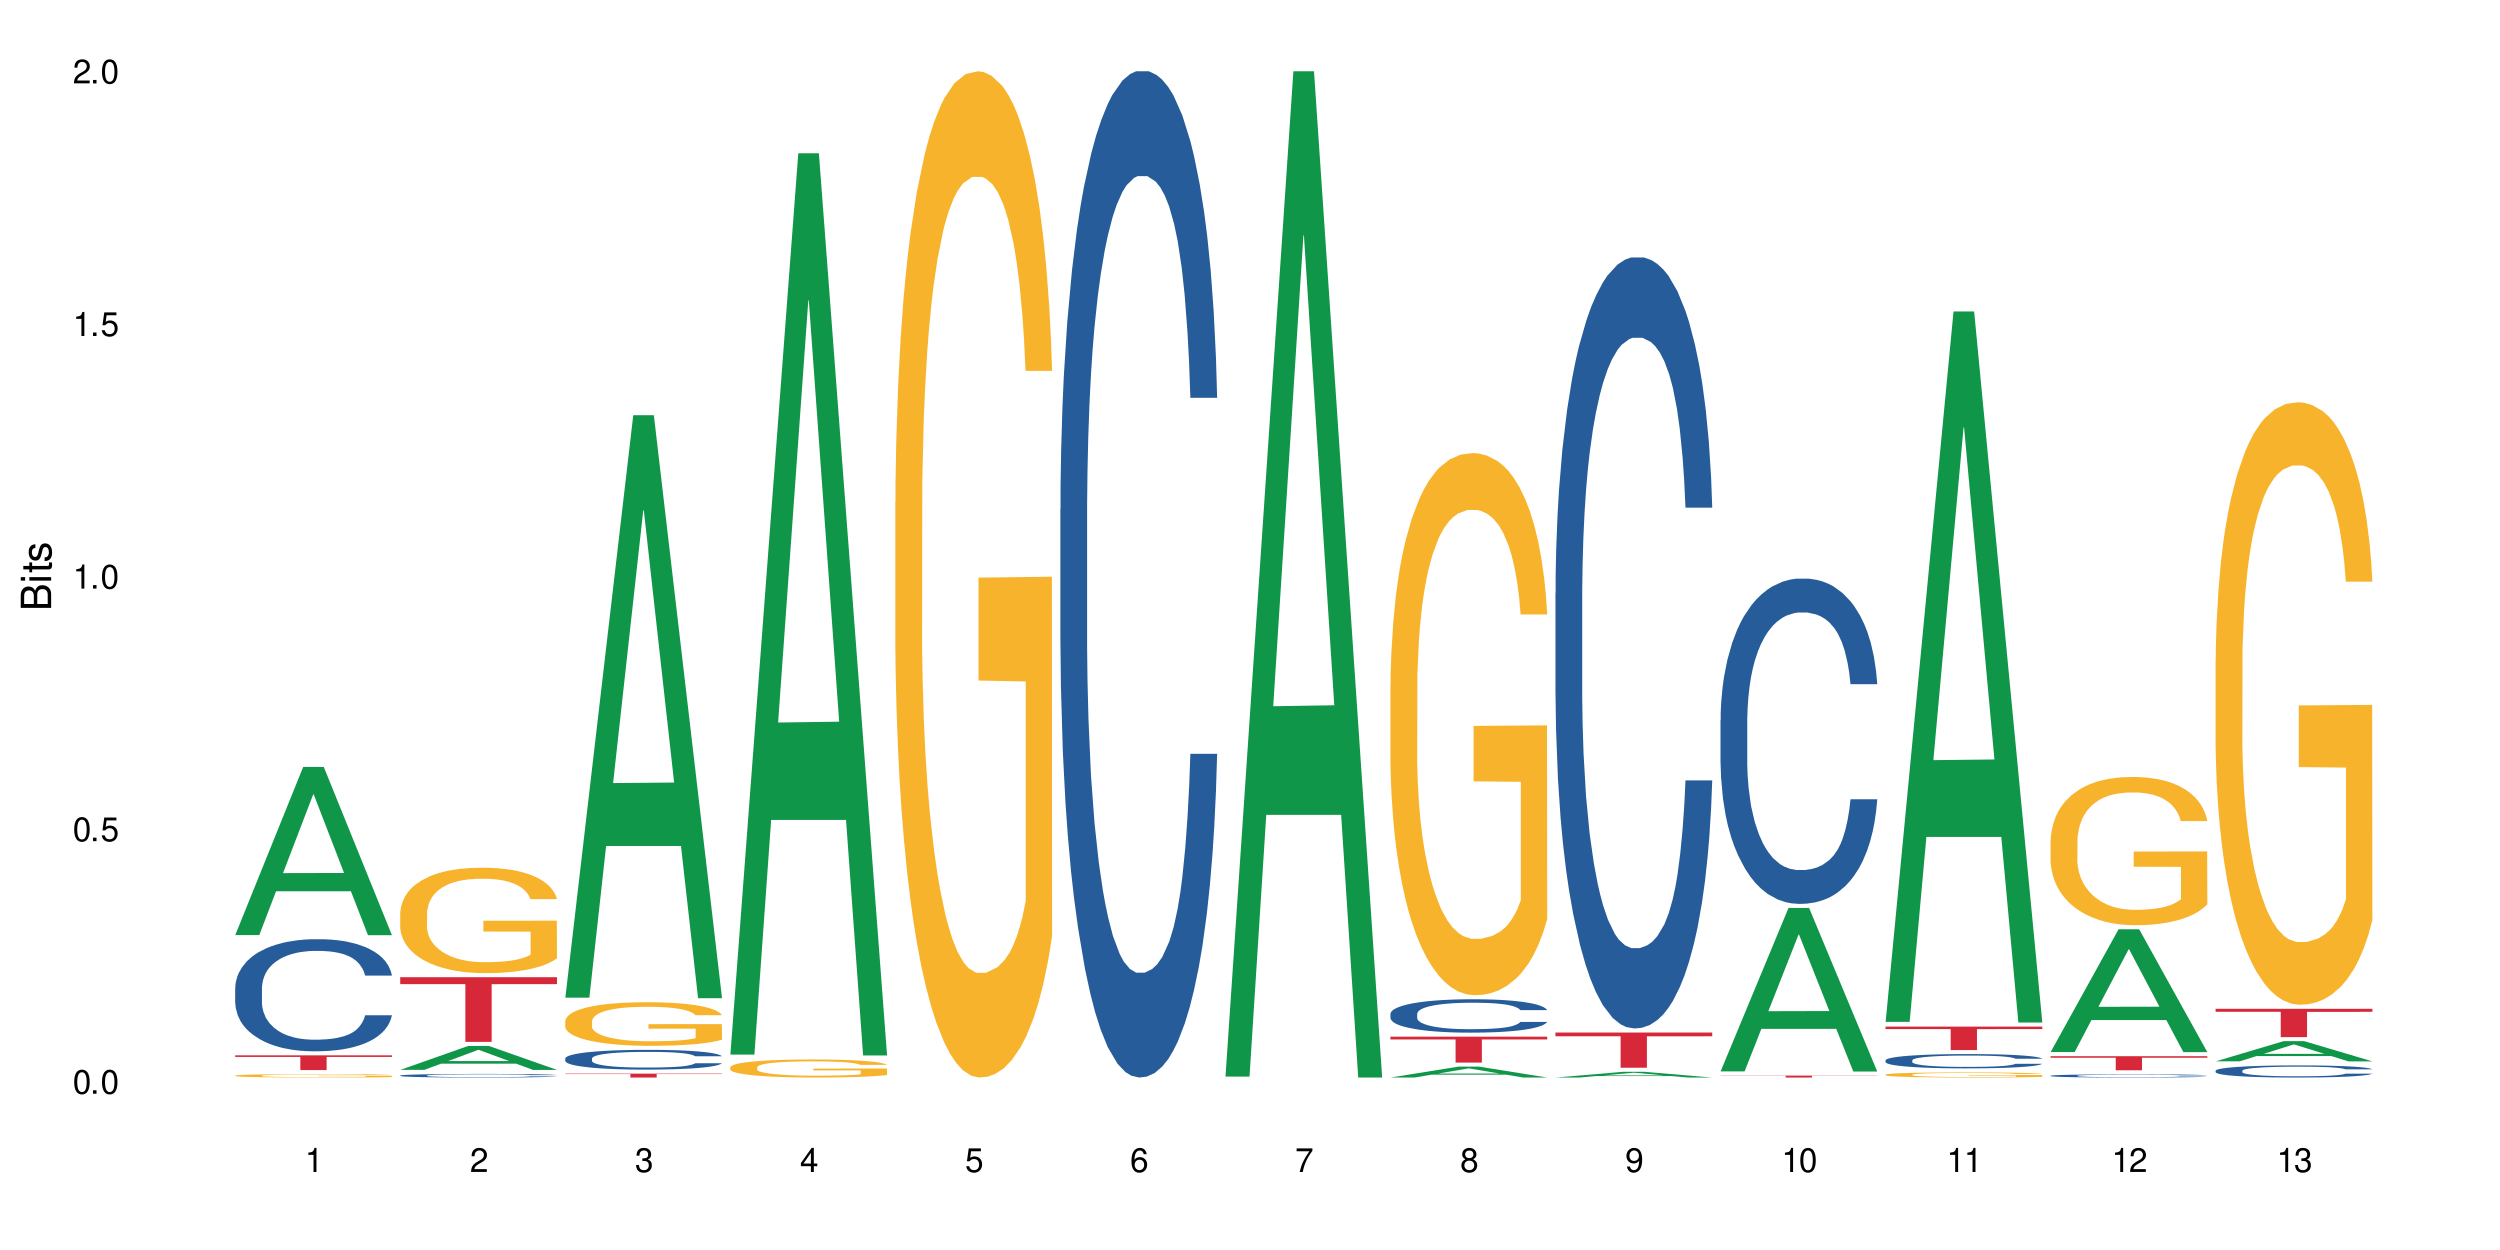 <?xml version="1.0" encoding="UTF-8"?>
<svg xmlns="http://www.w3.org/2000/svg" xmlns:xlink="http://www.w3.org/1999/xlink" width="720" height="360" viewBox="0 0 720 360">
<defs>
<g>
<g id="glyph-0-0">
</g>
<g id="glyph-0-1">
<path d="M 2.641 -6.938 C 2 -6.938 1.422 -6.656 1.078 -6.172 C 0.641 -5.562 0.406 -4.641 0.406 -3.359 C 0.406 -1.016 1.188 0.219 2.641 0.219 C 4.078 0.219 4.859 -1.016 4.859 -3.297 C 4.859 -4.641 4.656 -5.547 4.203 -6.172 C 3.844 -6.656 3.281 -6.938 2.641 -6.938 Z M 2.641 -6.188 C 3.547 -6.188 4 -5.25 4 -3.375 C 4 -1.406 3.562 -0.484 2.625 -0.484 C 1.734 -0.484 1.281 -1.438 1.281 -3.344 C 1.281 -5.25 1.734 -6.188 2.641 -6.188 Z M 2.641 -6.188 "/>
</g>
<g id="glyph-0-2">
<path d="M 1.828 -1 L 0.828 -1 L 0.828 0 L 1.828 0 Z M 1.828 -1 "/>
</g>
<g id="glyph-0-3">
<path d="M 4.562 -6.797 L 1.062 -6.797 L 0.547 -3.094 L 1.328 -3.094 C 1.719 -3.562 2.047 -3.734 2.578 -3.734 C 3.484 -3.734 4.062 -3.109 4.062 -2.094 C 4.062 -1.125 3.484 -0.531 2.578 -0.531 C 1.828 -0.531 1.375 -0.906 1.188 -1.672 L 0.328 -1.672 C 0.453 -1.109 0.547 -0.844 0.75 -0.594 C 1.125 -0.078 1.828 0.219 2.594 0.219 C 3.969 0.219 4.922 -0.781 4.922 -2.219 C 4.922 -3.562 4.031 -4.484 2.719 -4.484 C 2.25 -4.484 1.859 -4.359 1.469 -4.062 L 1.734 -5.969 L 4.562 -5.969 Z M 4.562 -6.797 "/>
</g>
<g id="glyph-0-4">
<path d="M 2.484 -4.938 L 2.484 0 L 3.328 0 L 3.328 -6.938 L 2.766 -6.938 C 2.469 -5.875 2.281 -5.734 0.984 -5.562 L 0.984 -4.938 Z M 2.484 -4.938 "/>
</g>
<g id="glyph-0-5">
<path d="M 4.859 -0.828 L 1.281 -0.828 C 1.359 -1.406 1.672 -1.781 2.5 -2.281 L 3.469 -2.828 C 4.406 -3.344 4.906 -4.062 4.906 -4.906 C 4.906 -5.484 4.672 -6.031 4.266 -6.406 C 3.859 -6.766 3.375 -6.938 2.719 -6.938 C 1.859 -6.938 1.219 -6.625 0.844 -6.031 C 0.609 -5.672 0.5 -5.234 0.484 -4.531 L 1.328 -4.531 C 1.359 -5.016 1.406 -5.281 1.531 -5.516 C 1.75 -5.938 2.188 -6.203 2.703 -6.203 C 3.469 -6.203 4.031 -5.641 4.031 -4.891 C 4.031 -4.344 3.719 -3.859 3.125 -3.516 L 2.234 -3 C 0.812 -2.172 0.406 -1.531 0.328 -0.016 L 4.859 -0.016 Z M 4.859 -0.828 "/>
</g>
<g id="glyph-0-6">
<path d="M 2.125 -3.188 L 2.578 -3.188 C 3.5 -3.188 3.984 -2.766 3.984 -1.922 C 3.984 -1.062 3.469 -0.531 2.594 -0.531 C 1.656 -0.531 1.203 -1 1.156 -2.016 L 0.312 -2.016 C 0.344 -1.453 0.438 -1.094 0.609 -0.781 C 0.953 -0.109 1.625 0.219 2.547 0.219 C 3.953 0.219 4.859 -0.625 4.859 -1.938 C 4.859 -2.828 4.516 -3.297 3.703 -3.594 C 4.344 -3.844 4.656 -4.328 4.656 -5.031 C 4.656 -6.219 3.875 -6.938 2.578 -6.938 C 1.203 -6.938 0.484 -6.172 0.453 -4.703 L 1.297 -4.703 C 1.312 -5.125 1.344 -5.359 1.453 -5.578 C 1.641 -5.969 2.062 -6.203 2.594 -6.203 C 3.344 -6.203 3.797 -5.75 3.797 -5 C 3.797 -4.516 3.609 -4.219 3.25 -4.047 C 3.016 -3.953 2.703 -3.922 2.125 -3.906 Z M 2.125 -3.188 "/>
</g>
<g id="glyph-0-7">
<path d="M 3.141 -1.672 L 3.141 0 L 3.984 0 L 3.984 -1.672 L 4.984 -1.672 L 4.984 -2.438 L 3.984 -2.438 L 3.984 -6.938 L 3.359 -6.938 L 0.266 -2.578 L 0.266 -1.672 Z M 3.141 -2.438 L 1 -2.438 L 3.141 -5.5 Z M 3.141 -2.438 "/>
</g>
<g id="glyph-0-8">
<path d="M 4.781 -5.125 C 4.609 -6.266 3.891 -6.938 2.844 -6.938 C 2.094 -6.938 1.422 -6.578 1.031 -5.953 C 0.594 -5.266 0.406 -4.422 0.406 -3.172 C 0.406 -2 0.578 -1.25 0.984 -0.641 C 1.359 -0.078 1.953 0.219 2.703 0.219 C 3.984 0.219 4.922 -0.75 4.922 -2.094 C 4.922 -3.375 4.062 -4.281 2.844 -4.281 C 2.172 -4.281 1.641 -4.031 1.281 -3.516 C 1.281 -5.234 1.828 -6.188 2.797 -6.188 C 3.391 -6.188 3.797 -5.797 3.938 -5.125 Z M 2.734 -3.531 C 3.547 -3.531 4.062 -2.953 4.062 -2.031 C 4.062 -1.156 3.484 -0.531 2.703 -0.531 C 1.922 -0.531 1.328 -1.188 1.328 -2.078 C 1.328 -2.938 1.906 -3.531 2.734 -3.531 Z M 2.734 -3.531 "/>
</g>
<g id="glyph-0-9">
<path d="M 4.984 -6.797 L 0.438 -6.797 L 0.438 -5.969 L 4.109 -5.969 C 2.5 -3.656 1.828 -2.234 1.328 0 L 2.219 0 C 2.594 -2.172 3.453 -4.047 4.984 -6.094 Z M 4.984 -6.797 "/>
</g>
<g id="glyph-0-10">
<path d="M 3.75 -3.656 C 4.469 -4.094 4.688 -4.438 4.688 -5.078 C 4.688 -6.172 3.844 -6.938 2.641 -6.938 C 1.438 -6.938 0.594 -6.172 0.594 -5.094 C 0.594 -4.438 0.812 -4.094 1.516 -3.656 C 0.734 -3.266 0.359 -2.703 0.359 -1.922 C 0.359 -0.656 1.281 0.219 2.641 0.219 C 3.984 0.219 4.922 -0.656 4.922 -1.922 C 4.922 -2.703 4.531 -3.266 3.75 -3.656 Z M 2.641 -6.188 C 3.359 -6.188 3.812 -5.75 3.812 -5.062 C 3.812 -4.406 3.344 -3.984 2.641 -3.984 C 1.922 -3.984 1.453 -4.406 1.453 -5.078 C 1.453 -5.75 1.922 -6.188 2.641 -6.188 Z M 2.641 -3.266 C 3.484 -3.266 4.062 -2.719 4.062 -1.906 C 4.062 -1.078 3.484 -0.531 2.625 -0.531 C 1.797 -0.531 1.219 -1.094 1.219 -1.906 C 1.219 -2.719 1.781 -3.266 2.641 -3.266 Z M 2.641 -3.266 "/>
</g>
<g id="glyph-0-11">
<path d="M 0.516 -1.578 C 0.672 -0.453 1.406 0.219 2.438 0.219 C 3.188 0.219 3.859 -0.141 4.266 -0.766 C 4.688 -1.453 4.891 -2.297 4.891 -3.547 C 4.891 -4.719 4.703 -5.453 4.312 -6.078 C 3.938 -6.641 3.344 -6.938 2.594 -6.938 C 1.297 -6.938 0.359 -5.969 0.359 -4.625 C 0.359 -3.344 1.234 -2.453 2.453 -2.453 C 3.094 -2.453 3.578 -2.672 4.016 -3.203 C 4 -1.484 3.469 -0.531 2.5 -0.531 C 1.906 -0.531 1.484 -0.906 1.359 -1.578 Z M 2.578 -6.203 C 3.375 -6.203 3.969 -5.531 3.969 -4.641 C 3.969 -3.797 3.391 -3.188 2.547 -3.188 C 1.734 -3.188 1.234 -3.766 1.234 -4.688 C 1.234 -5.562 1.797 -6.203 2.578 -6.203 Z M 2.578 -6.203 "/>
</g>
<g id="glyph-1-0">
</g>
<g id="glyph-1-1">
<path d="M 0 -0.953 L 0 -4.891 C 0 -5.719 -0.234 -6.344 -0.734 -6.797 C -1.188 -7.234 -1.812 -7.469 -2.5 -7.469 C -3.547 -7.469 -4.188 -7 -4.625 -5.875 C -4.984 -6.688 -5.625 -7.094 -6.531 -7.094 C -7.172 -7.094 -7.734 -6.859 -8.141 -6.391 C -8.562 -5.922 -8.75 -5.344 -8.75 -4.5 L -8.75 -0.953 Z M -4.984 -2.062 L -7.766 -2.062 L -7.766 -4.219 C -7.766 -4.844 -7.688 -5.203 -7.453 -5.5 C -7.219 -5.812 -6.859 -5.969 -6.375 -5.969 C -5.891 -5.969 -5.531 -5.812 -5.297 -5.5 C -5.062 -5.203 -4.984 -4.844 -4.984 -4.219 Z M -0.984 -2.062 L -4 -2.062 L -4 -4.781 C -4 -5.766 -3.438 -6.359 -2.484 -6.359 C -1.547 -6.359 -0.984 -5.766 -0.984 -4.781 Z M -0.984 -2.062 "/>
</g>
<g id="glyph-1-2">
<path d="M -6.281 -1.797 L -6.281 -0.797 L 0 -0.797 L 0 -1.797 Z M -8.75 -1.797 L -8.75 -0.797 L -7.484 -0.797 L -7.484 -1.797 Z M -8.75 -1.797 "/>
</g>
<g id="glyph-1-3">
<path d="M -6.281 -3.047 L -6.281 -2.016 L -8.016 -2.016 L -8.016 -1.016 L -6.281 -1.016 L -6.281 -0.172 L -5.469 -0.172 L -5.469 -1.016 L -0.719 -1.016 C -0.078 -1.016 0.281 -1.453 0.281 -2.234 C 0.281 -2.5 0.25 -2.719 0.188 -3.047 L -0.641 -3.047 C -0.609 -2.906 -0.594 -2.766 -0.594 -2.562 C -0.594 -2.141 -0.719 -2.016 -1.156 -2.016 L -5.469 -2.016 L -5.469 -3.047 Z M -6.281 -3.047 "/>
</g>
<g id="glyph-1-4">
<path d="M -4.531 -5.25 C -5.766 -5.25 -6.469 -4.422 -6.469 -2.969 C -6.469 -1.516 -5.719 -0.562 -4.547 -0.562 C -3.562 -0.562 -3.094 -1.062 -2.734 -2.562 L -2.516 -3.484 C -2.344 -4.188 -2.094 -4.469 -1.641 -4.469 C -1.047 -4.469 -0.641 -3.875 -0.641 -3 C -0.641 -2.453 -0.797 -2 -1.062 -1.75 C -1.25 -1.594 -1.422 -1.531 -1.875 -1.469 L -1.875 -0.406 C -0.422 -0.453 0.281 -1.266 0.281 -2.922 C 0.281 -4.5 -0.5 -5.516 -1.719 -5.516 C -2.656 -5.516 -3.172 -4.984 -3.469 -3.734 L -3.703 -2.766 C -3.891 -1.953 -4.156 -1.609 -4.594 -1.609 C -5.188 -1.609 -5.547 -2.125 -5.547 -2.938 C -5.547 -3.75 -5.203 -4.172 -4.531 -4.203 Z M -4.531 -5.25 "/>
</g>
</g>
</defs>
<rect x="-72" y="-36" width="864" height="432" fill="rgb(100%, 100%, 100%)" fill-opacity="1"/>
<path fill-rule="nonzero" fill="rgb(6.275%, 58.824%, 28.235%)" fill-opacity="1" d="M 67.73 269.293 L 67.777 269.25 L 87.316 220.883 L 93.25 220.883 L 112.883 269.34 L 105.984 269.34 L 101.066 256.691 L 79.5 256.691 L 74.676 269.293 L 67.73 269.293 L 81.574 251.457 L 99.086 251.414 L 90.355 228.801 L 90.258 228.754 L 90.164 228.891 L 81.527 251.414 L 81.574 251.457 Z M 67.73 269.293 "/>
<path fill-rule="nonzero" fill="rgb(14.51%, 36.078%, 60%)" fill-opacity="1" d="M 67.73 284.547 L 67.785 284.52 L 67.785 283.809 L 67.953 282.688 L 68.336 281.273 L 68.723 280.301 L 69.715 278.559 L 71.09 276.875 L 72.523 275.578 L 73.566 274.812 L 74.504 274.223 L 76.652 273.129 L 78.027 272.57 L 79.516 272.066 L 81.332 271.566 L 82.652 271.27 L 85.629 270.801 L 87.828 270.594 L 89.535 270.504 L 93.227 270.504 L 95.43 270.621 L 97.027 270.77 L 98.789 271.004 L 100.273 271.27 L 102.863 271.922 L 105.176 272.746 L 106.223 273.219 L 107.875 274.133 L 109.141 275.02 L 110.02 275.785 L 111.012 276.875 L 111.895 278.203 L 112.555 279.711 L 112.883 280.977 L 105.176 280.977 L 104.789 279.797 L 104.348 278.883 L 103.523 277.672 L 102.699 276.816 L 101.543 275.961 L 100.496 275.402 L 99.062 274.84 L 97.797 274.488 L 96.477 274.223 L 95.207 274.043 L 92.785 273.867 L 89.977 273.867 L 88.93 273.926 L 86.785 274.164 L 85.629 274.367 L 83.977 274.781 L 82.82 275.164 L 81.441 275.754 L 80.508 276.258 L 79.352 277.023 L 78.523 277.703 L 77.586 278.676 L 77.035 279.414 L 76.543 280.242 L 76.102 281.215 L 75.77 282.246 L 75.551 283.34 L 75.441 284.398 L 75.441 288.973 L 75.551 290.035 L 75.824 291.273 L 76.543 293.074 L 77.586 294.637 L 78.801 295.879 L 79.957 296.762 L 80.617 297.176 L 81.496 297.648 L 82.875 298.238 L 84.855 298.828 L 86.012 299.062 L 87.773 299.301 L 89.594 299.418 L 92.016 299.418 L 94.164 299.301 L 95.594 299.152 L 97.082 298.918 L 99.117 298.414 L 100.383 297.941 L 101.484 297.383 L 102.312 296.82 L 102.863 296.348 L 103.688 295.434 L 104.348 294.43 L 104.844 293.398 L 105.176 292.395 L 112.883 292.395 L 112.555 293.574 L 112.059 294.727 L 111.562 295.582 L 110.793 296.613 L 109.91 297.531 L 108.645 298.562 L 107.598 299.242 L 106.223 299.977 L 104.957 300.539 L 103.578 301.039 L 101.543 301.629 L 100.219 301.926 L 98.789 302.191 L 97.082 302.426 L 94.934 302.633 L 92.621 302.75 L 90.473 302.781 L 88.16 302.723 L 86.453 302.605 L 84.195 302.34 L 81.387 301.809 L 79.352 301.246 L 77.754 300.688 L 76.375 300.098 L 74.836 299.301 L 72.852 298 L 71.641 297 L 70.816 296.172 L 69.879 295.023 L 69.219 293.988 L 68.445 292.336 L 67.895 290.242 L 67.73 288.621 Z M 67.73 284.547 "/>
<path fill-rule="nonzero" fill="rgb(96.863%, 70.196%, 16.863%)" fill-opacity="1" d="M 67.73 309.766 L 67.785 309.762 L 67.785 309.746 L 68.008 309.703 L 68.559 309.648 L 69.273 309.602 L 70.043 309.566 L 70.539 309.547 L 71.367 309.52 L 72.082 309.5 L 73.898 309.457 L 76.211 309.422 L 77.477 309.402 L 78.91 309.391 L 80.945 309.371 L 81.883 309.363 L 84.746 309.352 L 87.996 309.34 L 93.227 309.34 L 95.484 309.344 L 98.566 309.352 L 100.328 309.363 L 101.707 309.371 L 103.137 309.383 L 104.898 309.402 L 106.551 309.422 L 107.875 309.445 L 109.195 309.473 L 110.297 309.5 L 111.234 309.531 L 112.059 309.57 L 112.555 309.602 L 112.883 309.633 L 105.23 309.633 L 104.789 309.602 L 104.293 309.578 L 103.469 309.547 L 102.641 309.527 L 101.816 309.508 L 100.273 309.484 L 98.953 309.473 L 97.301 309.457 L 95.703 309.449 L 93.887 309.445 L 92.785 309.441 L 89.867 309.441 L 87.223 309.449 L 85.684 309.457 L 84.582 309.465 L 83.039 309.477 L 82.102 309.488 L 81.551 309.496 L 79.902 309.523 L 78.801 309.551 L 78.195 309.566 L 77.422 309.594 L 76.871 309.617 L 76.266 309.656 L 75.938 309.684 L 75.496 309.742 L 75.441 309.906 L 75.605 309.941 L 75.938 309.98 L 76.375 310.012 L 77.035 310.047 L 77.699 310.07 L 78.855 310.105 L 79.844 310.133 L 80.617 310.145 L 82.102 310.172 L 82.707 310.18 L 84.141 310.195 L 85.629 310.207 L 87.445 310.219 L 88.82 310.223 L 91.023 310.23 L 93.832 310.23 L 97.137 310.223 L 99.227 310.215 L 100.66 310.211 L 101.598 310.203 L 102.754 310.191 L 103.578 310.184 L 104.348 310.172 L 105.285 310.16 L 105.285 309.941 L 91.684 309.941 L 91.684 309.84 L 112.828 309.84 L 112.883 310.191 L 111.727 310.219 L 110.297 310.242 L 108.918 310.258 L 107.488 310.273 L 105.449 310.293 L 103.797 310.301 L 101.266 310.316 L 98.953 310.324 L 96.531 310.328 L 94.383 310.332 L 89.594 310.332 L 87.168 310.324 L 85.242 310.316 L 83.48 310.309 L 81.719 310.297 L 79.516 310.277 L 78.082 310.262 L 76.598 310.242 L 75.109 310.223 L 73.789 310.195 L 72.906 310.176 L 72.027 310.156 L 71.09 310.129 L 70.207 310.098 L 69.547 310.07 L 68.941 310.039 L 68.5 310.008 L 68.062 309.965 L 67.84 309.934 L 67.73 309.906 Z M 67.73 309.766 "/>
<path fill-rule="nonzero" fill="rgb(83.922%, 15.686%, 22.353%)" fill-opacity="1" d="M 67.73 303.945 L 112.883 303.945 L 112.883 304.398 L 94.066 304.402 L 94.066 308.176 L 86.496 308.176 L 86.496 304.406 L 86.387 304.398 L 67.73 304.398 Z M 67.73 303.945 "/>
<path fill-rule="nonzero" fill="rgb(6.275%, 58.824%, 28.235%)" fill-opacity="1" d="M 115.262 308.125 L 115.309 308.121 L 134.848 301.23 L 140.781 301.23 L 160.414 308.133 L 153.516 308.133 L 148.598 306.332 L 127.031 306.332 L 122.207 308.125 L 115.262 308.125 L 129.105 305.586 L 146.617 305.578 L 137.887 302.359 L 137.789 302.352 L 137.691 302.371 L 129.059 305.578 L 129.105 305.586 Z M 115.262 308.125 "/>
<path fill-rule="nonzero" fill="rgb(14.51%, 36.078%, 60%)" fill-opacity="1" d="M 115.262 309.746 L 115.316 309.746 L 115.316 309.723 L 115.48 309.688 L 115.867 309.641 L 116.254 309.609 L 117.242 309.555 L 118.621 309.5 L 120.051 309.461 L 121.098 309.434 L 122.035 309.414 L 124.184 309.379 L 125.559 309.363 L 127.047 309.348 L 128.863 309.332 L 130.184 309.32 L 133.156 309.305 L 135.359 309.301 L 137.066 309.297 L 140.758 309.297 L 142.961 309.301 L 144.555 309.305 L 146.316 309.312 L 147.805 309.32 L 150.395 309.344 L 152.707 309.367 L 153.75 309.383 L 155.402 309.414 L 156.672 309.441 L 157.551 309.465 L 158.543 309.5 L 159.422 309.543 L 160.086 309.594 L 160.414 309.633 L 152.707 309.633 L 152.32 309.594 L 151.879 309.566 L 151.055 309.527 L 150.227 309.5 L 149.07 309.473 L 148.023 309.453 L 146.594 309.438 L 145.328 309.426 L 144.004 309.414 L 142.738 309.41 L 140.316 309.406 L 136.461 309.406 L 134.312 309.414 L 133.156 309.422 L 131.504 309.434 L 130.348 309.445 L 128.973 309.465 L 128.035 309.48 L 126.879 309.504 L 126.055 309.527 L 125.117 309.559 L 124.566 309.582 L 124.07 309.609 L 123.633 309.641 L 123.301 309.672 L 123.082 309.707 L 122.969 309.742 L 122.969 309.891 L 123.082 309.922 L 123.355 309.965 L 124.07 310.02 L 125.117 310.07 L 126.328 310.109 L 127.484 310.141 L 128.145 310.152 L 129.027 310.168 L 130.402 310.188 L 132.387 310.207 L 133.543 310.215 L 135.305 310.219 L 137.121 310.223 L 139.547 310.223 L 141.691 310.219 L 143.125 310.215 L 144.609 310.207 L 146.648 310.191 L 147.914 310.176 L 149.016 310.16 L 149.844 310.141 L 150.395 310.125 L 151.219 310.098 L 151.879 310.062 L 152.375 310.031 L 152.707 310 L 160.414 310 L 160.086 310.035 L 159.59 310.074 L 159.094 310.102 L 158.324 310.133 L 157.441 310.164 L 156.176 310.195 L 155.129 310.219 L 153.75 310.242 L 152.484 310.262 L 151.109 310.277 L 149.07 310.297 L 147.75 310.305 L 146.316 310.312 L 144.609 310.32 L 142.465 310.328 L 140.152 310.332 L 135.691 310.332 L 133.984 310.328 L 131.727 310.316 L 128.918 310.301 L 126.879 310.281 L 125.281 310.266 L 123.906 310.246 L 122.363 310.219 L 120.383 310.18 L 119.172 310.148 L 118.344 310.121 L 117.41 310.082 L 116.746 310.051 L 115.977 309.996 L 115.426 309.93 L 115.262 309.879 Z M 115.262 309.746 "/>
<path fill-rule="nonzero" fill="rgb(96.863%, 70.196%, 16.863%)" fill-opacity="1" d="M 115.262 262.906 L 115.316 262.879 L 115.316 262.324 L 115.535 261.074 L 116.086 259.355 L 116.805 257.941 L 117.574 256.832 L 118.07 256.25 L 118.895 255.418 L 119.609 254.809 L 121.43 253.559 L 123.742 252.395 L 125.008 251.895 L 126.438 251.422 L 128.477 250.898 L 129.414 250.703 L 132.277 250.258 L 135.523 249.98 L 139.105 249.898 L 140.758 249.926 L 143.016 250.035 L 146.098 250.344 L 147.859 250.621 L 149.238 250.898 L 150.668 251.258 L 152.43 251.812 L 154.082 252.477 L 155.402 253.145 L 156.727 253.977 L 157.828 254.863 L 158.762 255.832 L 159.59 257 L 160.086 257.969 L 160.414 258.941 L 152.762 258.941 L 152.32 257.969 L 151.824 257.219 L 151 256.305 L 150.172 255.641 L 149.348 255.113 L 147.805 254.391 L 146.484 253.949 L 144.832 253.559 L 143.234 253.309 L 141.418 253.145 L 140.316 253.086 L 137.398 253.086 L 134.754 253.281 L 133.211 253.504 L 132.109 253.727 L 130.57 254.141 L 129.633 254.473 L 129.082 254.695 L 127.43 255.555 L 126.328 256.332 L 125.723 256.859 L 124.953 257.691 L 124.402 258.441 L 123.797 259.551 L 123.465 260.383 L 123.023 262.27 L 122.969 267.258 L 123.137 268.312 L 123.465 269.449 L 123.906 270.449 L 124.566 271.504 L 125.227 272.309 L 126.383 273.391 L 127.375 274.109 L 128.145 274.582 L 129.633 275.332 L 130.238 275.578 L 131.672 276.078 L 133.156 276.469 L 134.973 276.801 L 136.352 276.965 L 138.555 277.105 L 141.363 277.105 L 144.668 276.938 L 146.758 276.719 L 148.191 276.496 L 149.125 276.301 L 150.281 275.996 L 151.109 275.719 L 151.879 275.414 L 152.816 274.941 L 152.816 268.312 L 139.215 268.285 L 139.215 265.18 L 160.359 265.152 L 160.414 275.996 L 159.258 276.746 L 157.828 277.465 L 156.449 278.02 L 155.02 278.492 L 152.98 279.02 L 151.328 279.352 L 148.797 279.738 L 146.484 279.988 L 144.059 280.156 L 141.914 280.238 L 139.379 280.266 L 137.121 280.211 L 134.699 280.047 L 132.773 279.824 L 131.012 279.547 L 129.246 279.184 L 127.047 278.602 L 125.613 278.133 L 124.125 277.551 L 122.641 276.855 L 121.316 276.105 L 120.438 275.523 L 119.555 274.859 L 118.621 274.027 L 117.738 273.082 L 117.078 272.223 L 116.473 271.254 L 116.031 270.34 L 115.59 269.09 L 115.371 268.09 L 115.262 267.23 Z M 115.262 262.906 "/>
<path fill-rule="nonzero" fill="rgb(83.922%, 15.686%, 22.353%)" fill-opacity="1" d="M 115.262 281.43 L 160.414 281.43 L 160.414 283.426 L 141.598 283.441 L 141.598 300.066 L 134.023 300.066 L 134.023 283.461 L 133.914 283.426 L 115.262 283.426 Z M 115.262 281.43 "/>
<path fill-rule="nonzero" fill="rgb(6.275%, 58.824%, 28.235%)" fill-opacity="1" d="M 162.793 287.328 L 162.84 287.168 L 182.379 119.578 L 188.312 119.578 L 207.945 287.484 L 201.047 287.484 L 196.125 243.656 L 174.562 243.656 L 169.738 287.328 L 162.793 287.328 L 176.637 225.523 L 194.148 225.367 L 185.418 147.012 L 185.32 146.852 L 185.223 147.324 L 176.59 225.367 L 176.637 225.523 Z M 162.793 287.328 "/>
<path fill-rule="nonzero" fill="rgb(14.51%, 36.078%, 60%)" fill-opacity="1" d="M 162.793 304.832 L 162.848 304.828 L 162.848 304.703 L 163.012 304.504 L 163.398 304.258 L 163.781 304.086 L 164.773 303.777 L 166.148 303.48 L 167.582 303.254 L 168.629 303.117 L 169.562 303.012 L 171.711 302.82 L 173.09 302.723 L 174.574 302.633 L 176.391 302.543 L 177.715 302.492 L 180.688 302.41 L 182.891 302.371 L 184.598 302.355 L 188.285 302.355 L 190.488 302.379 L 192.086 302.402 L 193.848 302.445 L 195.336 302.492 L 197.922 302.605 L 200.234 302.754 L 201.281 302.836 L 202.934 302.996 L 204.199 303.152 L 205.082 303.289 L 206.074 303.48 L 206.953 303.715 L 207.613 303.98 L 207.945 304.203 L 200.234 304.203 L 199.852 303.996 L 199.41 303.836 L 198.582 303.621 L 197.758 303.469 L 196.602 303.32 L 195.555 303.223 L 194.125 303.121 L 192.855 303.059 L 191.535 303.012 L 190.27 302.98 L 187.848 302.949 L 185.039 302.949 L 183.992 302.961 L 181.844 303.004 L 180.688 303.039 L 179.035 303.113 L 177.879 303.18 L 176.504 303.285 L 175.566 303.371 L 174.41 303.508 L 173.586 303.625 L 172.648 303.797 L 172.098 303.93 L 171.602 304.074 L 171.16 304.246 L 170.832 304.426 L 170.609 304.621 L 170.5 304.809 L 170.5 305.613 L 170.609 305.801 L 170.887 306.02 L 171.602 306.336 L 172.648 306.613 L 173.859 306.832 L 175.016 306.988 L 175.676 307.059 L 176.559 307.145 L 177.934 307.246 L 179.918 307.352 L 181.074 307.391 L 182.836 307.434 L 184.652 307.453 L 187.074 307.453 L 189.223 307.434 L 190.656 307.406 L 192.141 307.367 L 194.18 307.277 L 195.445 307.195 L 196.547 307.098 L 197.371 306.996 L 197.922 306.914 L 198.75 306.754 L 199.41 306.574 L 199.906 306.395 L 200.234 306.219 L 207.945 306.219 L 207.613 306.426 L 207.117 306.629 L 206.625 306.777 L 205.852 306.961 L 204.973 307.121 L 203.703 307.305 L 202.66 307.422 L 201.281 307.555 L 200.016 307.652 L 198.641 307.742 L 196.602 307.844 L 195.281 307.898 L 193.848 307.945 L 192.141 307.984 L 189.992 308.023 L 187.68 308.043 L 185.535 308.047 L 183.219 308.039 L 181.512 308.016 L 179.254 307.969 L 176.449 307.875 L 174.41 307.777 L 172.812 307.68 L 171.438 307.574 L 169.895 307.434 L 167.914 307.203 L 166.699 307.027 L 165.875 306.883 L 164.938 306.68 L 164.277 306.496 L 163.508 306.207 L 162.957 305.836 L 162.793 305.551 Z M 162.793 304.832 "/>
<path fill-rule="nonzero" fill="rgb(96.863%, 70.196%, 16.863%)" fill-opacity="1" d="M 162.793 294.023 L 162.848 294.012 L 162.848 293.781 L 163.066 293.266 L 163.617 292.555 L 164.332 291.973 L 165.105 291.512 L 165.602 291.273 L 166.426 290.93 L 167.141 290.676 L 168.957 290.16 L 171.27 289.68 L 172.539 289.473 L 173.969 289.277 L 176.008 289.062 L 176.941 288.98 L 179.805 288.797 L 183.055 288.684 L 186.633 288.648 L 188.285 288.66 L 190.543 288.707 L 193.629 288.832 L 195.391 288.945 L 196.766 289.062 L 198.199 289.211 L 199.961 289.438 L 201.613 289.715 L 202.934 289.988 L 204.254 290.332 L 205.355 290.699 L 206.293 291.102 L 207.117 291.582 L 207.613 291.984 L 207.945 292.383 L 200.289 292.383 L 199.852 291.984 L 199.355 291.672 L 198.527 291.297 L 197.703 291.02 L 196.875 290.801 L 195.336 290.504 L 194.012 290.32 L 192.363 290.16 L 190.766 290.059 L 188.949 289.988 L 187.848 289.965 L 184.926 289.965 L 182.285 290.047 L 180.742 290.137 L 179.641 290.23 L 178.098 290.402 L 177.164 290.539 L 176.613 290.629 L 174.961 290.984 L 173.859 291.309 L 173.254 291.523 L 172.484 291.867 L 171.934 292.176 L 171.328 292.637 L 170.996 292.98 L 170.555 293.758 L 170.5 295.82 L 170.664 296.254 L 170.996 296.727 L 171.438 297.137 L 172.098 297.574 L 172.758 297.906 L 173.914 298.352 L 174.906 298.648 L 175.676 298.844 L 177.164 299.152 L 177.77 299.258 L 179.199 299.465 L 180.688 299.625 L 182.504 299.762 L 183.883 299.832 L 186.082 299.887 L 188.891 299.887 L 192.195 299.82 L 194.289 299.727 L 195.719 299.637 L 196.656 299.555 L 197.812 299.43 L 198.641 299.316 L 199.41 299.188 L 200.348 298.992 L 200.348 296.254 L 186.746 296.246 L 186.746 294.961 L 207.891 294.949 L 207.945 299.43 L 206.789 299.738 L 205.355 300.035 L 203.98 300.266 L 202.547 300.461 L 200.512 300.68 L 198.859 300.816 L 196.324 300.977 L 194.012 301.078 L 191.59 301.148 L 189.441 301.184 L 186.91 301.195 L 184.652 301.172 L 182.23 301.102 L 180.301 301.012 L 178.539 300.895 L 176.777 300.746 L 174.574 300.508 L 173.145 300.312 L 171.656 300.07 L 170.172 299.785 L 168.848 299.477 L 167.969 299.234 L 167.086 298.961 L 166.148 298.617 L 165.27 298.227 L 164.609 297.871 L 164.004 297.469 L 163.562 297.094 L 163.121 296.578 L 162.902 296.164 L 162.793 295.809 Z M 162.793 294.023 "/>
<path fill-rule="nonzero" fill="rgb(83.922%, 15.686%, 22.353%)" fill-opacity="1" d="M 162.793 309.211 L 207.945 309.211 L 207.945 309.332 L 189.125 309.332 L 189.125 310.332 L 181.555 310.332 L 181.555 309.332 L 162.793 309.332 Z M 162.793 309.211 "/>
<path fill-rule="nonzero" fill="rgb(6.275%, 58.824%, 28.235%)" fill-opacity="1" d="M 210.32 303.723 L 210.371 303.48 L 229.906 44.141 L 235.84 44.141 L 255.477 303.969 L 248.578 303.969 L 243.656 236.145 L 222.094 236.145 L 217.27 303.723 L 210.32 303.723 L 224.168 208.086 L 241.68 207.844 L 232.945 86.594 L 232.852 86.348 L 232.754 87.082 L 224.117 207.844 L 224.168 208.086 Z M 210.32 303.723 "/>
<path fill-rule="nonzero" fill="rgb(96.863%, 70.196%, 16.863%)" fill-opacity="1" d="M 210.32 307.359 L 210.375 307.355 L 210.375 307.258 L 210.598 307.047 L 211.148 306.75 L 211.863 306.508 L 212.633 306.316 L 213.129 306.219 L 213.957 306.074 L 214.672 305.973 L 216.488 305.758 L 218.801 305.559 L 220.066 305.473 L 221.5 305.391 L 223.539 305.301 L 224.473 305.27 L 227.336 305.191 L 230.586 305.145 L 234.164 305.129 L 235.816 305.137 L 238.074 305.156 L 241.156 305.207 L 242.922 305.254 L 244.297 305.301 L 245.73 305.363 L 247.492 305.457 L 249.145 305.574 L 250.465 305.688 L 251.785 305.828 L 252.887 305.98 L 253.824 306.148 L 254.648 306.348 L 255.145 306.512 L 255.477 306.68 L 247.82 306.68 L 247.379 306.512 L 246.887 306.387 L 246.059 306.227 L 245.234 306.113 L 244.406 306.023 L 242.863 305.898 L 241.543 305.824 L 239.891 305.758 L 238.293 305.715 L 236.477 305.688 L 235.375 305.676 L 232.457 305.676 L 229.816 305.711 L 228.273 305.75 L 227.172 305.785 L 225.629 305.859 L 224.695 305.914 L 224.145 305.953 L 222.492 306.102 L 221.391 306.234 L 220.785 306.324 L 220.012 306.465 L 219.461 306.594 L 218.855 306.785 L 218.527 306.926 L 218.086 307.25 L 218.031 308.105 L 218.195 308.285 L 218.527 308.48 L 218.965 308.652 L 219.629 308.832 L 220.289 308.969 L 221.445 309.156 L 222.438 309.277 L 223.207 309.359 L 224.695 309.488 L 225.301 309.531 L 226.73 309.613 L 228.219 309.68 L 230.035 309.738 L 231.41 309.766 L 233.613 309.789 L 236.422 309.789 L 239.727 309.762 L 241.82 309.723 L 243.25 309.688 L 244.188 309.652 L 245.344 309.602 L 246.168 309.555 L 246.941 309.5 L 247.875 309.422 L 247.875 308.285 L 234.273 308.281 L 234.273 307.75 L 255.422 307.742 L 255.477 309.602 L 254.32 309.73 L 252.887 309.852 L 251.512 309.949 L 250.078 310.027 L 248.043 310.117 L 246.391 310.176 L 243.855 310.242 L 241.543 310.285 L 239.121 310.312 L 236.973 310.328 L 234.441 310.332 L 232.184 310.324 L 229.758 310.293 L 227.832 310.258 L 226.07 310.207 L 224.309 310.148 L 222.105 310.047 L 220.672 309.965 L 219.188 309.867 L 217.699 309.75 L 216.379 309.621 L 215.496 309.52 L 214.617 309.406 L 213.68 309.262 L 212.801 309.102 L 212.137 308.953 L 211.531 308.789 L 211.094 308.633 L 210.652 308.418 L 210.43 308.246 L 210.32 308.102 Z M 210.32 307.359 "/>
<path fill-rule="nonzero" fill="rgb(96.863%, 70.196%, 16.863%)" fill-opacity="1" d="M 257.852 144.652 L 257.906 144.387 L 257.906 139.094 L 258.125 127.184 L 258.676 110.777 L 259.395 97.277 L 260.164 86.691 L 260.66 81.133 L 261.484 73.195 L 262.203 67.371 L 264.02 55.461 L 266.332 44.348 L 267.598 39.582 L 269.031 35.082 L 271.066 30.055 L 272.004 28.203 L 274.867 23.965 L 278.117 21.32 L 281.695 20.527 L 283.348 20.789 L 285.605 21.848 L 288.688 24.762 L 290.449 27.406 L 291.828 30.055 L 293.258 33.496 L 295.02 38.789 L 296.672 45.141 L 297.996 51.492 L 299.316 59.43 L 300.418 67.902 L 301.352 77.164 L 302.18 88.281 L 302.676 97.543 L 303.004 106.805 L 295.352 106.805 L 294.91 97.543 L 294.414 90.398 L 293.59 81.664 L 292.762 75.312 L 291.938 70.281 L 290.395 63.402 L 289.074 59.168 L 287.422 55.461 L 285.824 53.078 L 284.008 51.492 L 282.906 50.961 L 279.988 50.961 L 277.344 52.816 L 275.805 54.934 L 274.703 57.051 L 273.16 61.02 L 272.223 64.195 L 271.672 66.312 L 270.02 74.516 L 268.918 81.93 L 268.312 86.957 L 267.543 94.898 L 266.992 102.043 L 266.387 112.629 L 266.055 120.57 L 265.617 138.566 L 265.562 186.207 L 265.727 196.262 L 266.055 207.113 L 266.496 216.641 L 267.156 226.699 L 267.82 234.375 L 268.977 244.695 L 269.965 251.578 L 270.738 256.078 L 272.223 263.223 L 272.828 265.605 L 274.262 270.367 L 275.746 274.074 L 277.566 277.25 L 278.941 278.836 L 281.145 280.16 L 283.953 280.16 L 287.258 278.574 L 289.348 276.457 L 290.781 274.34 L 291.719 272.484 L 292.875 269.574 L 293.699 266.926 L 294.469 264.016 L 295.406 259.516 L 295.406 196.262 L 281.805 195.996 L 281.805 166.355 L 302.949 166.09 L 303.004 269.574 L 301.848 276.719 L 300.418 283.602 L 299.039 288.895 L 297.609 293.395 L 295.57 298.422 L 293.918 301.598 L 291.387 305.305 L 289.074 307.688 L 286.652 309.273 L 284.504 310.066 L 281.969 310.332 L 279.711 309.805 L 277.289 308.215 L 275.363 306.098 L 273.602 303.453 L 271.84 300.012 L 269.637 294.453 L 268.203 289.953 L 266.719 284.395 L 265.23 277.777 L 263.91 270.633 L 263.027 265.074 L 262.148 258.723 L 261.211 250.781 L 260.328 241.785 L 259.668 233.578 L 259.062 224.316 L 258.621 215.582 L 258.184 203.672 L 257.961 194.145 L 257.852 185.941 Z M 257.852 144.652 "/>
<path fill-rule="nonzero" fill="rgb(14.51%, 36.078%, 60%)" fill-opacity="1" d="M 305.383 146.621 L 305.438 146.355 L 305.438 140 L 305.602 129.934 L 305.988 117.215 L 306.371 108.477 L 307.363 92.844 L 308.742 77.746 L 310.172 66.09 L 311.219 59.203 L 312.156 53.902 L 314.301 44.102 L 315.68 39.07 L 317.164 34.566 L 318.984 30.062 L 320.305 27.414 L 323.277 23.176 L 325.48 21.32 L 327.188 20.527 L 330.879 20.527 L 333.078 21.586 L 334.676 22.91 L 336.438 25.031 L 337.926 27.414 L 340.512 33.242 L 342.828 40.66 L 343.871 44.898 L 345.523 53.109 L 346.789 61.055 L 347.672 67.945 L 348.664 77.746 L 349.543 89.668 L 350.203 103.176 L 350.535 114.566 L 342.828 114.566 L 342.441 103.973 L 342 95.758 L 341.176 84.898 L 340.348 77.215 L 339.191 69.535 L 338.145 64.5 L 336.715 59.469 L 335.449 56.289 L 334.125 53.902 L 332.859 52.316 L 330.438 50.727 L 327.629 50.727 L 326.582 51.254 L 324.434 53.375 L 323.277 55.23 L 321.625 58.938 L 320.469 62.383 L 319.094 67.68 L 318.156 72.184 L 317 79.07 L 316.176 85.164 L 315.238 93.906 L 314.688 100.527 L 314.191 107.945 L 313.75 116.688 L 313.422 125.957 L 313.199 135.762 L 313.09 145.297 L 313.09 186.355 L 313.199 195.895 L 313.477 207.02 L 314.191 223.18 L 315.238 237.219 L 316.449 248.344 L 317.605 256.293 L 318.266 260 L 319.148 264.238 L 320.523 269.535 L 322.508 274.836 L 323.664 276.953 L 325.426 279.074 L 327.242 280.133 L 329.664 280.133 L 331.812 279.074 L 333.246 277.75 L 334.73 275.629 L 336.77 271.125 L 338.035 266.887 L 339.137 261.855 L 339.961 256.82 L 340.512 252.582 L 341.34 244.371 L 342 235.363 L 342.496 226.094 L 342.828 217.086 L 350.535 217.086 L 350.203 227.684 L 349.711 238.012 L 349.215 245.695 L 348.441 254.969 L 347.562 263.18 L 346.297 272.449 L 345.25 278.543 L 343.871 285.168 L 342.605 290.199 L 341.23 294.703 L 339.191 300 L 337.871 302.648 L 336.438 305.035 L 334.73 307.152 L 332.586 309.008 L 330.27 310.066 L 328.125 310.332 L 325.812 309.801 L 324.105 308.742 L 321.848 306.359 L 319.039 301.59 L 317 296.559 L 315.402 291.523 L 314.027 286.227 L 312.484 279.074 L 310.504 267.418 L 309.293 258.41 L 308.465 250.992 L 307.531 240.664 L 306.867 231.391 L 306.098 216.555 L 305.547 197.746 L 305.383 183.18 Z M 305.383 146.621 "/>
<path fill-rule="nonzero" fill="rgb(6.275%, 58.824%, 28.235%)" fill-opacity="1" d="M 352.91 310.059 L 352.961 309.789 L 372.496 20.527 L 378.43 20.527 L 398.066 310.332 L 391.168 310.332 L 386.246 234.684 L 364.684 234.684 L 359.859 310.059 L 352.91 310.059 L 366.758 203.391 L 384.27 203.117 L 375.535 67.875 L 375.441 67.602 L 375.344 68.418 L 366.707 203.117 L 366.758 203.391 Z M 352.91 310.059 "/>
<path fill-rule="nonzero" fill="rgb(6.275%, 58.824%, 28.235%)" fill-opacity="1" d="M 400.441 310.328 L 400.492 310.328 L 420.027 307.188 L 425.961 307.188 L 445.598 310.332 L 438.699 310.332 L 433.777 309.512 L 412.215 309.512 L 407.391 310.328 L 400.441 310.328 L 414.289 309.172 L 431.801 309.168 L 423.066 307.699 L 422.973 307.699 L 422.875 307.707 L 414.238 309.168 L 414.289 309.172 Z M 400.441 310.328 "/>
<path fill-rule="nonzero" fill="rgb(14.51%, 36.078%, 60%)" fill-opacity="1" d="M 400.441 291.973 L 400.496 291.965 L 400.496 291.754 L 400.664 291.422 L 401.047 291 L 401.434 290.711 L 402.426 290.191 L 403.801 289.691 L 405.234 289.305 L 406.277 289.074 L 407.215 288.898 L 409.363 288.574 L 410.738 288.406 L 412.227 288.258 L 414.043 288.109 L 415.363 288.02 L 418.34 287.879 L 420.539 287.82 L 422.246 287.793 L 425.938 287.793 L 428.141 287.828 L 429.738 287.871 L 431.5 287.941 L 432.984 288.02 L 435.574 288.215 L 437.887 288.461 L 438.934 288.602 L 440.586 288.871 L 441.852 289.137 L 442.73 289.363 L 443.723 289.691 L 444.605 290.086 L 445.266 290.535 L 445.598 290.91 L 437.887 290.91 L 437.5 290.559 L 437.062 290.289 L 436.234 289.926 L 435.41 289.672 L 434.254 289.418 L 433.207 289.25 L 431.773 289.082 L 430.508 288.977 L 429.188 288.898 L 427.918 288.848 L 425.496 288.793 L 422.688 288.793 L 421.641 288.812 L 419.496 288.883 L 418.34 288.941 L 416.688 289.066 L 415.531 289.18 L 414.152 289.355 L 413.219 289.504 L 412.062 289.734 L 411.234 289.938 L 410.301 290.227 L 409.75 290.445 L 409.254 290.691 L 408.812 290.98 L 408.48 291.289 L 408.262 291.613 L 408.152 291.93 L 408.152 293.293 L 408.262 293.609 L 408.535 293.977 L 409.254 294.512 L 410.301 294.977 L 411.512 295.348 L 412.668 295.609 L 413.328 295.734 L 414.207 295.875 L 415.586 296.051 L 417.566 296.227 L 418.723 296.297 L 420.484 296.367 L 422.305 296.402 L 424.727 296.402 L 426.875 296.367 L 428.305 296.324 L 429.793 296.254 L 431.828 296.102 L 433.098 295.961 L 434.195 295.797 L 435.023 295.629 L 435.574 295.488 L 436.398 295.215 L 437.062 294.918 L 437.555 294.609 L 437.887 294.312 L 445.598 294.312 L 445.266 294.664 L 444.77 295.004 L 444.273 295.258 L 443.504 295.566 L 442.621 295.84 L 441.355 296.148 L 440.309 296.348 L 438.934 296.57 L 437.668 296.734 L 436.289 296.883 L 434.254 297.059 L 432.93 297.148 L 431.5 297.227 L 429.793 297.297 L 427.645 297.359 L 425.332 297.395 L 423.184 297.402 L 420.871 297.387 L 419.164 297.352 L 416.906 297.27 L 414.098 297.113 L 412.062 296.945 L 410.465 296.781 L 409.086 296.605 L 407.547 296.367 L 405.562 295.98 L 404.352 295.68 L 403.527 295.434 L 402.59 295.094 L 401.93 294.785 L 401.156 294.293 L 400.605 293.668 L 400.441 293.188 Z M 400.441 291.973 "/>
<path fill-rule="nonzero" fill="rgb(96.863%, 70.196%, 16.863%)" fill-opacity="1" d="M 400.441 197.363 L 400.496 197.219 L 400.496 194.367 L 400.719 187.953 L 401.27 179.109 L 401.984 171.84 L 402.754 166.133 L 403.25 163.141 L 404.078 158.863 L 404.793 155.723 L 406.609 149.309 L 408.922 143.32 L 410.188 140.75 L 411.621 138.328 L 413.656 135.617 L 414.594 134.621 L 417.457 132.34 L 420.707 130.914 L 424.285 130.484 L 425.938 130.629 L 428.195 131.199 L 431.277 132.766 L 433.039 134.191 L 434.418 135.617 L 435.848 137.473 L 437.609 140.324 L 439.262 143.746 L 440.586 147.168 L 441.906 151.445 L 443.008 156.008 L 443.945 161 L 444.77 166.988 L 445.266 171.98 L 445.598 176.973 L 437.941 176.973 L 437.5 171.98 L 437.004 168.129 L 436.18 163.426 L 435.355 160.004 L 434.527 157.293 L 432.984 153.586 L 431.664 151.305 L 430.012 149.309 L 428.414 148.023 L 426.598 147.168 L 425.496 146.883 L 422.578 146.883 L 419.934 147.883 L 418.395 149.023 L 417.293 150.164 L 415.75 152.301 L 414.812 154.012 L 414.262 155.152 L 412.613 159.574 L 411.512 163.566 L 410.906 166.277 L 410.133 170.555 L 409.582 174.406 L 408.977 180.109 L 408.648 184.387 L 408.207 194.082 L 408.152 219.75 L 408.316 225.168 L 408.648 231.016 L 409.086 236.148 L 409.75 241.566 L 410.41 245.703 L 411.566 251.266 L 412.555 254.973 L 413.328 257.395 L 414.812 261.246 L 415.422 262.531 L 416.852 265.098 L 418.34 267.094 L 420.156 268.805 L 421.531 269.66 L 423.734 270.371 L 426.543 270.371 L 429.848 269.516 L 431.941 268.375 L 433.371 267.234 L 434.309 266.238 L 435.465 264.668 L 436.289 263.242 L 437.062 261.676 L 437.996 259.25 L 437.996 225.168 L 424.395 225.027 L 424.395 209.055 L 445.539 208.914 L 445.598 264.668 L 444.438 268.52 L 443.008 272.227 L 441.633 275.078 L 440.199 277.504 L 438.16 280.211 L 436.512 281.922 L 433.977 283.918 L 431.664 285.203 L 429.242 286.059 L 427.094 286.484 L 424.562 286.629 L 422.305 286.344 L 419.879 285.488 L 417.953 284.348 L 416.191 282.922 L 414.43 281.066 L 412.227 278.074 L 410.793 275.648 L 409.309 272.652 L 407.82 269.09 L 406.5 265.238 L 405.617 262.246 L 404.738 258.82 L 403.801 254.543 L 402.922 249.695 L 402.258 245.277 L 401.652 240.285 L 401.215 235.578 L 400.773 229.16 L 400.551 224.027 L 400.441 219.609 Z M 400.441 197.363 "/>
<path fill-rule="nonzero" fill="rgb(83.922%, 15.686%, 22.353%)" fill-opacity="1" d="M 400.441 298.566 L 445.598 298.566 L 445.598 299.363 L 426.777 299.371 L 426.777 306.023 L 419.207 306.023 L 419.207 299.379 L 419.098 299.363 L 400.441 299.363 Z M 400.441 298.566 "/>
<path fill-rule="nonzero" fill="rgb(6.275%, 58.824%, 28.235%)" fill-opacity="1" d="M 447.973 310.332 L 448.02 310.328 L 467.559 308.672 L 473.492 308.672 L 493.125 310.332 L 486.227 310.332 L 481.309 309.898 L 459.742 309.898 L 454.918 310.332 L 447.973 310.332 L 461.816 309.719 L 479.328 309.719 L 470.598 308.941 L 470.5 308.941 L 470.406 308.945 L 461.77 309.719 L 461.816 309.719 Z M 447.973 310.332 "/>
<path fill-rule="nonzero" fill="rgb(14.51%, 36.078%, 60%)" fill-opacity="1" d="M 447.973 170.762 L 448.027 170.559 L 448.027 165.688 L 448.191 157.973 L 448.578 148.23 L 448.965 141.531 L 449.953 129.555 L 451.332 117.984 L 452.762 109.055 L 453.809 103.777 L 454.746 99.715 L 456.895 92.207 L 458.27 88.348 L 459.758 84.898 L 461.574 81.449 L 462.895 79.418 L 465.867 76.172 L 468.07 74.75 L 469.777 74.141 L 473.469 74.141 L 475.672 74.953 L 477.266 75.969 L 479.027 77.59 L 480.516 79.418 L 483.105 83.883 L 485.418 89.566 L 486.465 92.816 L 488.113 99.109 L 489.383 105.195 L 490.262 110.477 L 491.254 117.984 L 492.137 127.121 L 492.797 137.473 L 493.125 146.199 L 485.418 146.199 L 485.031 138.082 L 484.59 131.789 L 483.766 123.465 L 482.938 117.578 L 481.781 111.691 L 480.734 107.836 L 479.305 103.98 L 478.039 101.543 L 476.715 99.715 L 475.449 98.5 L 473.027 97.281 L 470.219 97.281 L 469.172 97.688 L 467.023 99.312 L 465.867 100.73 L 464.215 103.574 L 463.059 106.211 L 461.684 110.273 L 460.746 113.723 L 459.59 119 L 458.766 123.668 L 457.828 130.367 L 457.277 135.441 L 456.781 141.125 L 456.344 147.824 L 456.012 154.93 L 455.793 162.438 L 455.68 169.746 L 455.68 201.207 L 455.793 208.516 L 456.066 217.039 L 456.781 229.422 L 457.828 240.18 L 459.039 248.707 L 460.195 254.797 L 460.859 257.637 L 461.738 260.887 L 463.117 264.945 L 465.098 269.004 L 466.254 270.629 L 468.016 272.254 L 469.832 273.062 L 472.258 273.062 L 474.402 272.254 L 475.836 271.238 L 477.32 269.613 L 479.359 266.164 L 480.625 262.914 L 481.727 259.059 L 482.555 255.203 L 483.105 251.953 L 483.93 245.66 L 484.59 238.762 L 485.086 231.656 L 485.418 224.754 L 493.125 224.754 L 492.797 232.875 L 492.301 240.789 L 491.805 246.676 L 491.035 253.781 L 490.152 260.074 L 488.887 267.176 L 487.84 271.848 L 486.465 276.922 L 485.195 280.777 L 483.82 284.227 L 481.781 288.289 L 480.461 290.316 L 479.027 292.145 L 477.32 293.77 L 475.176 295.188 L 472.863 296 L 470.715 296.203 L 468.402 295.797 L 466.695 294.984 L 464.438 293.16 L 461.629 289.504 L 459.59 285.648 L 457.996 281.793 L 456.617 277.734 L 455.074 272.254 L 453.094 263.32 L 451.883 256.418 L 451.055 250.734 L 450.121 242.82 L 449.461 235.715 L 448.688 224.348 L 448.137 209.938 L 447.973 198.773 Z M 447.973 170.762 "/>
<path fill-rule="nonzero" fill="rgb(83.922%, 15.686%, 22.353%)" fill-opacity="1" d="M 447.973 297.367 L 493.125 297.367 L 493.125 298.453 L 474.309 298.461 L 474.309 307.508 L 466.734 307.508 L 466.734 298.473 L 466.625 298.453 L 447.973 298.453 Z M 447.973 297.367 "/>
<path fill-rule="nonzero" fill="rgb(6.275%, 58.824%, 28.235%)" fill-opacity="1" d="M 495.504 308.562 L 495.551 308.52 L 515.09 261.492 L 521.023 261.492 L 540.656 308.609 L 533.758 308.609 L 528.836 296.309 L 507.273 296.309 L 502.449 308.562 L 495.504 308.562 L 509.348 291.223 L 526.859 291.18 L 518.129 269.191 L 518.031 269.145 L 517.934 269.277 L 509.301 291.18 L 509.348 291.223 Z M 495.504 308.562 "/>
<path fill-rule="nonzero" fill="rgb(14.51%, 36.078%, 60%)" fill-opacity="1" d="M 495.504 207.414 L 495.559 207.328 L 495.559 205.273 L 495.723 202.02 L 496.109 197.91 L 496.492 195.086 L 497.484 190.035 L 498.863 185.152 L 500.293 181.387 L 501.34 179.16 L 502.277 177.445 L 504.422 174.277 L 505.801 172.652 L 507.285 171.195 L 509.105 169.742 L 510.426 168.887 L 513.398 167.516 L 515.602 166.914 L 517.309 166.66 L 520.996 166.66 L 523.199 167 L 524.797 167.43 L 526.559 168.113 L 528.047 168.887 L 530.633 170.77 L 532.945 173.168 L 533.992 174.535 L 535.645 177.191 L 536.91 179.758 L 537.793 181.984 L 538.785 185.152 L 539.664 189.008 L 540.324 193.371 L 540.656 197.055 L 532.945 197.055 L 532.562 193.629 L 532.121 190.977 L 531.297 187.465 L 530.469 184.98 L 529.312 182.5 L 528.266 180.871 L 526.836 179.246 L 525.566 178.219 L 524.246 177.445 L 522.98 176.934 L 520.559 176.418 L 517.75 176.418 L 516.703 176.59 L 514.555 177.277 L 513.398 177.875 L 511.746 179.074 L 510.59 180.188 L 509.215 181.898 L 508.277 183.355 L 507.121 185.582 L 506.297 187.551 L 505.359 190.375 L 504.809 192.516 L 504.312 194.914 L 503.871 197.738 L 503.543 200.734 L 503.32 203.906 L 503.211 206.988 L 503.211 220.258 L 503.32 223.34 L 503.598 226.938 L 504.312 232.16 L 505.359 236.699 L 506.57 240.293 L 507.727 242.863 L 508.387 244.062 L 509.27 245.43 L 510.645 247.145 L 512.629 248.855 L 513.785 249.539 L 515.547 250.227 L 517.363 250.566 L 519.785 250.566 L 521.934 250.227 L 523.367 249.797 L 524.852 249.113 L 526.891 247.656 L 528.156 246.285 L 529.258 244.66 L 530.082 243.035 L 530.633 241.664 L 531.461 239.008 L 532.121 236.098 L 532.617 233.102 L 532.945 230.191 L 540.656 230.191 L 540.324 233.613 L 539.832 236.953 L 539.336 239.438 L 538.562 242.434 L 537.684 245.09 L 536.418 248.086 L 535.371 250.055 L 533.992 252.195 L 532.727 253.82 L 531.352 255.277 L 529.312 256.988 L 527.992 257.848 L 526.559 258.617 L 524.852 259.301 L 522.703 259.902 L 520.391 260.242 L 518.246 260.328 L 515.934 260.156 L 514.227 259.816 L 511.969 259.043 L 509.16 257.504 L 507.121 255.875 L 505.523 254.25 L 504.148 252.539 L 502.605 250.227 L 500.625 246.457 L 499.414 243.547 L 498.586 241.148 L 497.648 237.809 L 496.988 234.812 L 496.219 230.02 L 495.668 223.941 L 495.504 219.23 Z M 495.504 207.414 "/>
<path fill-rule="nonzero" fill="rgb(83.922%, 15.686%, 22.353%)" fill-opacity="1" d="M 495.504 309.773 L 540.656 309.773 L 540.656 309.832 L 521.836 309.832 L 521.836 310.332 L 514.266 310.332 L 514.266 309.832 L 495.504 309.832 Z M 495.504 309.773 "/>
<path fill-rule="nonzero" fill="rgb(6.275%, 58.824%, 28.235%)" fill-opacity="1" d="M 543.031 294.297 L 543.082 294.105 L 562.617 89.699 L 568.551 89.699 L 588.188 294.488 L 581.289 294.488 L 576.367 241.031 L 554.805 241.031 L 549.98 294.297 L 543.031 294.297 L 556.879 218.918 L 574.391 218.727 L 565.656 123.156 L 565.562 122.965 L 565.465 123.543 L 556.828 218.727 L 556.879 218.918 Z M 543.031 294.297 "/>
<path fill-rule="nonzero" fill="rgb(14.51%, 36.078%, 60%)" fill-opacity="1" d="M 543.031 305.367 L 543.086 305.363 L 543.086 305.273 L 543.254 305.129 L 543.637 304.949 L 544.023 304.824 L 545.016 304.602 L 546.391 304.387 L 547.824 304.223 L 548.871 304.125 L 549.805 304.051 L 551.953 303.91 L 553.328 303.84 L 554.816 303.773 L 556.633 303.711 L 557.957 303.672 L 560.93 303.613 L 563.133 303.586 L 564.84 303.574 L 568.527 303.574 L 570.73 303.59 L 572.328 303.609 L 574.09 303.641 L 575.578 303.672 L 578.164 303.754 L 580.477 303.859 L 581.523 303.922 L 583.176 304.039 L 584.441 304.152 L 585.324 304.25 L 586.312 304.387 L 587.195 304.559 L 587.855 304.75 L 588.188 304.91 L 580.477 304.91 L 580.09 304.762 L 579.652 304.645 L 578.824 304.488 L 578 304.379 L 576.844 304.27 L 575.797 304.199 L 574.363 304.129 L 573.098 304.082 L 571.777 304.051 L 570.512 304.027 L 568.086 304.004 L 565.277 304.004 L 564.234 304.012 L 562.086 304.043 L 560.93 304.066 L 559.277 304.121 L 558.121 304.168 L 556.742 304.246 L 555.809 304.309 L 554.652 304.406 L 553.824 304.492 L 552.891 304.617 L 552.34 304.711 L 551.844 304.816 L 551.402 304.941 L 551.07 305.074 L 550.852 305.211 L 550.742 305.348 L 550.742 305.93 L 550.852 306.066 L 551.129 306.223 L 551.844 306.453 L 552.891 306.652 L 554.102 306.812 L 555.258 306.926 L 555.918 306.977 L 556.801 307.039 L 558.176 307.113 L 560.156 307.188 L 561.312 307.219 L 563.078 307.246 L 564.895 307.262 L 567.316 307.262 L 569.465 307.246 L 570.895 307.23 L 572.383 307.199 L 574.422 307.137 L 575.688 307.074 L 576.789 307.004 L 577.613 306.934 L 578.164 306.871 L 578.992 306.754 L 579.652 306.629 L 580.148 306.496 L 580.477 306.367 L 588.188 306.367 L 587.855 306.52 L 587.359 306.664 L 586.863 306.773 L 586.094 306.906 L 585.211 307.023 L 583.945 307.152 L 582.898 307.242 L 581.523 307.336 L 580.258 307.406 L 578.879 307.469 L 576.844 307.547 L 575.52 307.582 L 574.09 307.617 L 572.383 307.648 L 570.234 307.672 L 567.922 307.688 L 565.773 307.691 L 563.461 307.684 L 561.754 307.668 L 559.496 307.637 L 556.688 307.566 L 554.652 307.496 L 553.055 307.426 L 551.68 307.348 L 550.137 307.246 L 548.152 307.082 L 546.941 306.953 L 546.117 306.848 L 545.18 306.703 L 544.52 306.57 L 543.75 306.359 L 543.199 306.094 L 543.031 305.887 Z M 543.031 305.367 "/>
<path fill-rule="nonzero" fill="rgb(96.863%, 70.196%, 16.863%)" fill-opacity="1" d="M 543.031 309.488 L 543.086 309.488 L 543.086 309.461 L 543.309 309.398 L 543.859 309.316 L 544.574 309.246 L 545.344 309.191 L 545.84 309.164 L 546.668 309.125 L 547.383 309.094 L 549.199 309.035 L 551.512 308.977 L 552.777 308.953 L 554.211 308.93 L 556.25 308.906 L 557.184 308.895 L 560.047 308.875 L 563.297 308.859 L 566.875 308.855 L 568.527 308.855 L 570.785 308.863 L 573.871 308.879 L 575.633 308.891 L 577.008 308.906 L 578.441 308.922 L 580.203 308.949 L 581.855 308.98 L 583.176 309.012 L 584.496 309.055 L 585.598 309.098 L 586.535 309.145 L 587.359 309.199 L 587.855 309.25 L 588.188 309.297 L 580.531 309.297 L 580.09 309.25 L 579.598 309.211 L 578.77 309.168 L 577.945 309.137 L 577.117 309.109 L 575.578 309.074 L 574.254 309.055 L 572.602 309.035 L 571.008 309.023 L 569.188 309.012 L 565.168 309.012 L 562.527 309.02 L 560.984 309.031 L 559.883 309.043 L 558.34 309.062 L 557.406 309.078 L 556.855 309.09 L 555.203 309.133 L 554.102 309.168 L 553.496 309.195 L 552.723 309.234 L 552.172 309.27 L 551.566 309.324 L 551.238 309.367 L 550.797 309.457 L 550.742 309.699 L 550.906 309.75 L 551.238 309.805 L 551.68 309.855 L 552.34 309.906 L 553 309.945 L 554.156 309.996 L 555.148 310.031 L 555.918 310.055 L 557.406 310.094 L 558.012 310.105 L 559.441 310.129 L 560.93 310.148 L 562.746 310.164 L 564.121 310.172 L 566.324 310.18 L 569.133 310.18 L 572.438 310.172 L 574.531 310.16 L 575.961 310.148 L 576.898 310.141 L 578.055 310.125 L 578.879 310.109 L 579.652 310.098 L 580.586 310.074 L 580.586 309.75 L 566.984 309.75 L 566.984 309.598 L 588.133 309.598 L 588.188 310.125 L 587.031 310.16 L 585.598 310.195 L 584.223 310.223 L 582.789 310.246 L 580.754 310.273 L 579.102 310.289 L 576.566 310.309 L 574.254 310.32 L 571.832 310.328 L 569.684 310.332 L 567.152 310.332 L 564.895 310.328 L 562.473 310.32 L 560.543 310.312 L 557.02 310.281 L 554.816 310.25 L 553.387 310.23 L 550.41 310.168 L 549.09 310.129 L 548.207 310.102 L 547.328 310.07 L 546.391 310.027 L 545.512 309.984 L 544.852 309.941 L 544.242 309.895 L 543.805 309.852 L 543.363 309.789 L 543.145 309.742 L 543.031 309.699 Z M 543.031 309.488 "/>
<path fill-rule="nonzero" fill="rgb(83.922%, 15.686%, 22.353%)" fill-opacity="1" d="M 543.031 295.652 L 588.188 295.652 L 588.188 296.375 L 569.367 296.383 L 569.367 302.41 L 561.797 302.41 L 561.797 296.391 L 561.688 296.375 L 543.031 296.375 Z M 543.031 295.652 "/>
<path fill-rule="nonzero" fill="rgb(6.275%, 58.824%, 28.235%)" fill-opacity="1" d="M 590.562 302.988 L 590.609 302.953 L 610.148 267.629 L 616.082 267.629 L 635.715 303.02 L 628.816 303.02 L 623.898 293.781 L 602.332 293.781 L 597.508 302.988 L 590.562 302.988 L 604.406 289.961 L 621.918 289.926 L 613.188 273.41 L 613.09 273.379 L 612.996 273.477 L 604.359 289.926 L 604.406 289.961 Z M 590.562 302.988 "/>
<path fill-rule="nonzero" fill="rgb(14.51%, 36.078%, 60%)" fill-opacity="1" d="M 590.562 309.809 L 590.617 309.809 L 590.617 309.789 L 590.781 309.758 L 591.168 309.715 L 591.555 309.688 L 592.547 309.637 L 593.922 309.59 L 595.352 309.555 L 596.398 309.531 L 597.336 309.516 L 599.484 309.484 L 600.859 309.465 L 602.348 309.453 L 604.164 309.438 L 605.484 309.43 L 608.461 309.414 L 610.66 309.41 L 612.367 309.406 L 616.059 309.406 L 618.262 309.41 L 619.859 309.414 L 621.621 309.422 L 623.105 309.43 L 625.695 309.449 L 628.008 309.473 L 629.055 309.484 L 630.707 309.512 L 631.973 309.535 L 632.852 309.559 L 633.844 309.59 L 634.727 309.629 L 635.387 309.672 L 635.715 309.707 L 628.008 309.707 L 627.621 309.672 L 627.18 309.648 L 626.355 309.613 L 625.531 309.59 L 624.371 309.562 L 623.328 309.547 L 621.895 309.531 L 620.629 309.523 L 619.309 309.516 L 618.039 309.508 L 615.617 309.504 L 611.762 309.504 L 609.617 309.512 L 608.461 309.52 L 606.809 309.531 L 605.652 309.539 L 604.273 309.559 L 603.34 309.57 L 602.18 309.594 L 601.355 309.613 L 600.418 309.641 L 599.867 309.664 L 599.375 309.688 L 598.934 309.715 L 598.602 309.742 L 598.383 309.773 L 598.273 309.805 L 598.273 309.938 L 598.383 309.969 L 598.656 310.004 L 599.375 310.055 L 600.418 310.098 L 601.633 310.133 L 602.789 310.16 L 603.449 310.172 L 604.328 310.184 L 605.707 310.203 L 607.688 310.219 L 608.844 310.227 L 610.605 310.234 L 616.996 310.234 L 618.426 310.227 L 619.914 310.223 L 621.949 310.207 L 623.215 310.195 L 624.316 310.176 L 625.145 310.16 L 625.695 310.148 L 626.52 310.121 L 627.18 310.094 L 627.676 310.062 L 628.008 310.035 L 635.715 310.035 L 635.387 310.07 L 634.891 310.102 L 634.395 310.125 L 633.625 310.156 L 632.742 310.184 L 631.477 310.211 L 630.43 310.23 L 629.055 310.254 L 627.785 310.27 L 626.41 310.281 L 624.371 310.301 L 623.051 310.309 L 621.621 310.316 L 619.914 310.324 L 617.766 310.328 L 615.453 310.332 L 610.992 310.332 L 609.285 310.328 L 607.027 310.32 L 604.219 310.305 L 602.18 310.289 L 600.586 310.273 L 599.207 310.254 L 597.668 310.234 L 595.684 310.195 L 594.473 310.168 L 593.645 310.145 L 592.711 310.109 L 592.051 310.082 L 591.277 310.031 L 590.727 309.973 L 590.562 309.926 Z M 590.562 309.809 "/>
<path fill-rule="nonzero" fill="rgb(96.863%, 70.196%, 16.863%)" fill-opacity="1" d="M 590.562 242.051 L 590.617 242.012 L 590.617 241.23 L 590.84 239.477 L 591.391 237.059 L 592.105 235.07 L 592.875 233.508 L 593.371 232.691 L 594.195 231.52 L 594.914 230.664 L 596.73 228.906 L 599.043 227.27 L 600.309 226.566 L 601.742 225.906 L 603.777 225.164 L 604.715 224.891 L 607.578 224.266 L 610.828 223.875 L 614.406 223.762 L 616.059 223.797 L 618.316 223.953 L 621.398 224.383 L 623.16 224.773 L 624.539 225.164 L 625.969 225.672 L 627.73 226.449 L 629.383 227.387 L 630.707 228.324 L 632.027 229.492 L 633.129 230.742 L 634.066 232.105 L 634.891 233.742 L 635.387 235.109 L 635.715 236.473 L 628.062 236.473 L 627.621 235.109 L 627.125 234.055 L 626.301 232.77 L 625.473 231.832 L 624.648 231.09 L 623.105 230.078 L 621.785 229.453 L 620.133 228.906 L 618.535 228.559 L 616.719 228.324 L 615.617 228.246 L 612.699 228.246 L 610.055 228.52 L 608.516 228.828 L 607.414 229.141 L 605.871 229.727 L 604.934 230.195 L 604.383 230.508 L 602.73 231.715 L 601.633 232.809 L 601.023 233.547 L 600.254 234.719 L 599.703 235.773 L 599.098 237.332 L 598.766 238.5 L 598.328 241.152 L 598.273 248.172 L 598.438 249.656 L 598.766 251.254 L 599.207 252.66 L 599.867 254.141 L 600.531 255.27 L 601.688 256.793 L 602.676 257.805 L 603.449 258.469 L 604.934 259.523 L 605.539 259.875 L 606.973 260.574 L 608.461 261.121 L 610.277 261.59 L 611.652 261.824 L 613.855 262.02 L 616.664 262.02 L 619.969 261.785 L 622.059 261.473 L 623.492 261.16 L 624.43 260.887 L 625.586 260.457 L 626.41 260.066 L 627.18 259.641 L 628.117 258.977 L 628.117 249.656 L 614.516 249.617 L 614.516 245.25 L 635.66 245.211 L 635.715 260.457 L 634.559 261.512 L 633.129 262.523 L 631.75 263.305 L 630.32 263.969 L 628.281 264.711 L 626.629 265.176 L 624.098 265.723 L 621.785 266.074 L 619.363 266.309 L 617.215 266.426 L 614.68 266.465 L 612.422 266.387 L 610 266.152 L 608.074 265.84 L 606.312 265.449 L 604.551 264.941 L 602.348 264.125 L 600.914 263.461 L 599.43 262.641 L 597.941 261.668 L 596.621 260.613 L 595.738 259.797 L 594.859 258.859 L 593.922 257.688 L 593.039 256.363 L 592.379 255.156 L 591.773 253.789 L 591.332 252.504 L 590.895 250.746 L 590.672 249.344 L 590.562 248.133 Z M 590.562 242.051 "/>
<path fill-rule="nonzero" fill="rgb(83.922%, 15.686%, 22.353%)" fill-opacity="1" d="M 590.562 304.184 L 635.715 304.184 L 635.715 304.621 L 616.898 304.625 L 616.898 308.242 L 609.328 308.242 L 609.328 304.629 L 609.219 304.621 L 590.562 304.621 Z M 590.562 304.184 "/>
<path fill-rule="nonzero" fill="rgb(6.275%, 58.824%, 28.235%)" fill-opacity="1" d="M 638.094 305.668 L 638.141 305.664 L 657.68 299.852 L 663.613 299.852 L 683.246 305.676 L 676.348 305.676 L 671.426 304.152 L 649.863 304.152 L 645.039 305.668 L 638.094 305.668 L 651.938 303.523 L 669.449 303.52 L 660.719 300.801 L 660.621 300.797 L 660.523 300.812 L 651.891 303.52 L 651.938 303.523 Z M 638.094 305.668 "/>
<path fill-rule="nonzero" fill="rgb(14.51%, 36.078%, 60%)" fill-opacity="1" d="M 638.094 308.359 L 638.148 308.355 L 638.148 308.277 L 638.312 308.156 L 638.699 308.004 L 639.086 307.898 L 640.074 307.711 L 641.453 307.527 L 642.883 307.387 L 643.93 307.305 L 644.867 307.242 L 647.012 307.121 L 648.391 307.062 L 649.879 307.008 L 651.695 306.953 L 653.016 306.922 L 655.988 306.871 L 658.191 306.848 L 659.898 306.84 L 663.59 306.84 L 665.789 306.852 L 667.387 306.867 L 669.148 306.891 L 670.637 306.922 L 673.227 306.992 L 675.539 307.082 L 676.582 307.133 L 678.234 307.23 L 679.504 307.328 L 680.383 307.41 L 681.375 307.527 L 682.254 307.672 L 682.918 307.836 L 683.246 307.973 L 675.539 307.973 L 675.152 307.844 L 674.711 307.746 L 673.887 307.613 L 673.059 307.523 L 671.902 307.43 L 670.855 307.367 L 669.426 307.309 L 668.16 307.27 L 666.836 307.242 L 665.57 307.223 L 663.148 307.203 L 660.34 307.203 L 659.293 307.207 L 657.145 307.234 L 655.988 307.258 L 654.336 307.301 L 653.18 307.344 L 651.805 307.406 L 650.867 307.461 L 649.711 307.543 L 648.887 307.617 L 647.949 307.723 L 647.398 307.801 L 646.902 307.891 L 646.465 307.996 L 646.133 308.109 L 645.914 308.227 L 645.801 308.344 L 645.801 308.836 L 645.914 308.953 L 646.188 309.086 L 646.902 309.281 L 647.949 309.449 L 649.16 309.586 L 650.316 309.68 L 650.977 309.727 L 651.859 309.777 L 653.234 309.84 L 655.219 309.906 L 656.375 309.93 L 658.137 309.957 L 659.953 309.969 L 662.375 309.969 L 664.523 309.957 L 665.957 309.941 L 667.441 309.914 L 669.48 309.859 L 670.746 309.809 L 671.848 309.746 L 672.676 309.688 L 673.227 309.637 L 674.051 309.535 L 674.711 309.43 L 675.207 309.316 L 675.539 309.207 L 683.246 309.207 L 682.918 309.336 L 682.422 309.461 L 681.926 309.555 L 681.152 309.664 L 680.273 309.766 L 679.008 309.875 L 677.961 309.949 L 676.582 310.027 L 675.316 310.09 L 673.941 310.145 L 671.902 310.207 L 670.582 310.238 L 669.148 310.27 L 667.441 310.293 L 665.297 310.316 L 662.984 310.328 L 660.836 310.332 L 658.523 310.324 L 656.816 310.312 L 654.559 310.285 L 651.75 310.227 L 649.711 310.168 L 648.113 310.105 L 646.738 310.043 L 645.195 309.957 L 643.215 309.816 L 642.004 309.707 L 641.176 309.617 L 640.242 309.492 L 639.578 309.379 L 638.809 309.203 L 638.258 308.977 L 638.094 308.801 Z M 638.094 308.359 "/>
<path fill-rule="nonzero" fill="rgb(96.863%, 70.196%, 16.863%)" fill-opacity="1" d="M 638.094 190.172 L 638.148 190.012 L 638.148 186.844 L 638.367 179.711 L 638.918 169.887 L 639.637 161.805 L 640.406 155.469 L 640.902 152.141 L 641.727 147.387 L 642.441 143.898 L 644.262 136.77 L 646.574 130.113 L 647.84 127.262 L 649.27 124.566 L 651.309 121.555 L 652.246 120.445 L 655.109 117.91 L 658.355 116.324 L 661.938 115.852 L 663.59 116.008 L 665.848 116.645 L 668.93 118.387 L 670.691 119.973 L 672.066 121.555 L 673.5 123.617 L 675.262 126.785 L 676.914 130.59 L 678.234 134.391 L 679.559 139.145 L 680.66 144.215 L 681.594 149.762 L 682.422 156.418 L 682.918 161.965 L 683.246 167.512 L 675.594 167.512 L 675.152 161.965 L 674.656 157.688 L 673.832 152.457 L 673.004 148.652 L 672.18 145.641 L 670.637 141.523 L 669.316 138.988 L 667.664 136.77 L 666.066 135.344 L 664.25 134.391 L 663.148 134.074 L 660.23 134.074 L 657.586 135.184 L 656.043 136.453 L 654.941 137.719 L 653.402 140.098 L 652.465 141.996 L 651.914 143.266 L 650.262 148.176 L 649.16 152.613 L 648.555 155.625 L 647.785 160.379 L 647.234 164.656 L 646.629 170.996 L 646.297 175.75 L 645.855 186.527 L 645.801 215.051 L 645.969 221.07 L 646.297 227.57 L 646.738 233.273 L 647.398 239.297 L 648.059 243.891 L 649.215 250.07 L 650.207 254.191 L 650.977 256.887 L 652.465 261.164 L 653.07 262.59 L 654.504 265.441 L 655.988 267.66 L 657.805 269.562 L 659.184 270.512 L 661.387 271.305 L 664.195 271.305 L 667.496 270.355 L 669.59 269.086 L 671.023 267.82 L 671.957 266.711 L 673.113 264.965 L 673.941 263.383 L 674.711 261.641 L 675.648 258.945 L 675.648 221.07 L 662.047 220.914 L 662.047 203.164 L 683.191 203.008 L 683.246 264.965 L 682.09 269.246 L 680.66 273.367 L 679.281 276.535 L 677.852 279.23 L 675.812 282.238 L 674.16 284.141 L 671.629 286.359 L 669.316 287.785 L 666.891 288.738 L 664.746 289.211 L 662.211 289.371 L 659.953 289.055 L 657.531 288.102 L 655.605 286.836 L 653.84 285.25 L 652.078 283.191 L 649.879 279.863 L 648.445 277.168 L 646.957 273.84 L 645.473 269.879 L 644.148 265.602 L 643.27 262.273 L 642.387 258.469 L 641.453 253.715 L 640.57 248.328 L 639.91 243.414 L 639.305 237.867 L 638.863 232.641 L 638.422 225.508 L 638.203 219.805 L 638.094 214.891 Z M 638.094 190.172 "/>
<path fill-rule="nonzero" fill="rgb(83.922%, 15.686%, 22.353%)" fill-opacity="1" d="M 638.094 290.535 L 683.246 290.535 L 683.246 291.406 L 664.43 291.414 L 664.43 298.688 L 656.855 298.688 L 656.855 291.422 L 656.746 291.406 L 638.094 291.406 Z M 638.094 290.535 "/>
<g fill="rgb(0%, 0%, 0%)" fill-opacity="1">
<use xlink:href="#glyph-0-1" x="20.965" y="314.993"/>
<use xlink:href="#glyph-0-2" x="25.965" y="314.993"/>
<use xlink:href="#glyph-0-1" x="28.965" y="314.993"/>
</g>
<g fill="rgb(0%, 0%, 0%)" fill-opacity="1">
<use xlink:href="#glyph-0-1" x="20.965" y="242.251"/>
<use xlink:href="#glyph-0-2" x="25.965" y="242.251"/>
<use xlink:href="#glyph-0-3" x="28.965" y="242.251"/>
</g>
<g fill="rgb(0%, 0%, 0%)" fill-opacity="1">
<use xlink:href="#glyph-0-4" x="20.965" y="169.509"/>
<use xlink:href="#glyph-0-2" x="25.965" y="169.509"/>
<use xlink:href="#glyph-0-1" x="28.965" y="169.509"/>
</g>
<g fill="rgb(0%, 0%, 0%)" fill-opacity="1">
<use xlink:href="#glyph-0-4" x="20.965" y="96.767"/>
<use xlink:href="#glyph-0-2" x="25.965" y="96.767"/>
<use xlink:href="#glyph-0-3" x="28.965" y="96.767"/>
</g>
<g fill="rgb(0%, 0%, 0%)" fill-opacity="1">
<use xlink:href="#glyph-0-5" x="20.965" y="24.024"/>
<use xlink:href="#glyph-0-2" x="25.965" y="24.024"/>
<use xlink:href="#glyph-0-1" x="28.965" y="24.024"/>
</g>
<g fill="rgb(0%, 0%, 0%)" fill-opacity="1">
<use xlink:href="#glyph-0-4" x="87.809" y="337.532"/>
</g>
<g fill="rgb(0%, 0%, 0%)" fill-opacity="1">
<use xlink:href="#glyph-0-5" x="135.34" y="337.532"/>
</g>
<g fill="rgb(0%, 0%, 0%)" fill-opacity="1">
<use xlink:href="#glyph-0-6" x="182.867" y="337.532"/>
</g>
<g fill="rgb(0%, 0%, 0%)" fill-opacity="1">
<use xlink:href="#glyph-0-7" x="230.398" y="337.532"/>
</g>
<g fill="rgb(0%, 0%, 0%)" fill-opacity="1">
<use xlink:href="#glyph-0-3" x="277.93" y="337.532"/>
</g>
<g fill="rgb(0%, 0%, 0%)" fill-opacity="1">
<use xlink:href="#glyph-0-8" x="325.457" y="337.532"/>
</g>
<g fill="rgb(0%, 0%, 0%)" fill-opacity="1">
<use xlink:href="#glyph-0-9" x="372.988" y="337.532"/>
</g>
<g fill="rgb(0%, 0%, 0%)" fill-opacity="1">
<use xlink:href="#glyph-0-10" x="420.52" y="337.532"/>
</g>
<g fill="rgb(0%, 0%, 0%)" fill-opacity="1">
<use xlink:href="#glyph-0-11" x="468.051" y="337.532"/>
</g>
<g fill="rgb(0%, 0%, 0%)" fill-opacity="1">
<use xlink:href="#glyph-0-4" x="513.078" y="337.532"/>
<use xlink:href="#glyph-0-1" x="518.078" y="337.532"/>
</g>
<g fill="rgb(0%, 0%, 0%)" fill-opacity="1">
<use xlink:href="#glyph-0-4" x="560.609" y="337.532"/>
<use xlink:href="#glyph-0-4" x="565.609" y="337.532"/>
</g>
<g fill="rgb(0%, 0%, 0%)" fill-opacity="1">
<use xlink:href="#glyph-0-4" x="608.141" y="337.532"/>
<use xlink:href="#glyph-0-5" x="613.141" y="337.532"/>
</g>
<g fill="rgb(0%, 0%, 0%)" fill-opacity="1">
<use xlink:href="#glyph-0-4" x="655.668" y="337.532"/>
<use xlink:href="#glyph-0-6" x="660.668" y="337.532"/>
</g>
<g fill="rgb(0%, 0%, 0%)" fill-opacity="1">
<use xlink:href="#glyph-1-1" x="14.725" y="176.012"/>
<use xlink:href="#glyph-1-2" x="14.725" y="168.012"/>
<use xlink:href="#glyph-1-3" x="14.725" y="165.012"/>
<use xlink:href="#glyph-1-4" x="14.725" y="162.012"/>
</g>
</svg>

